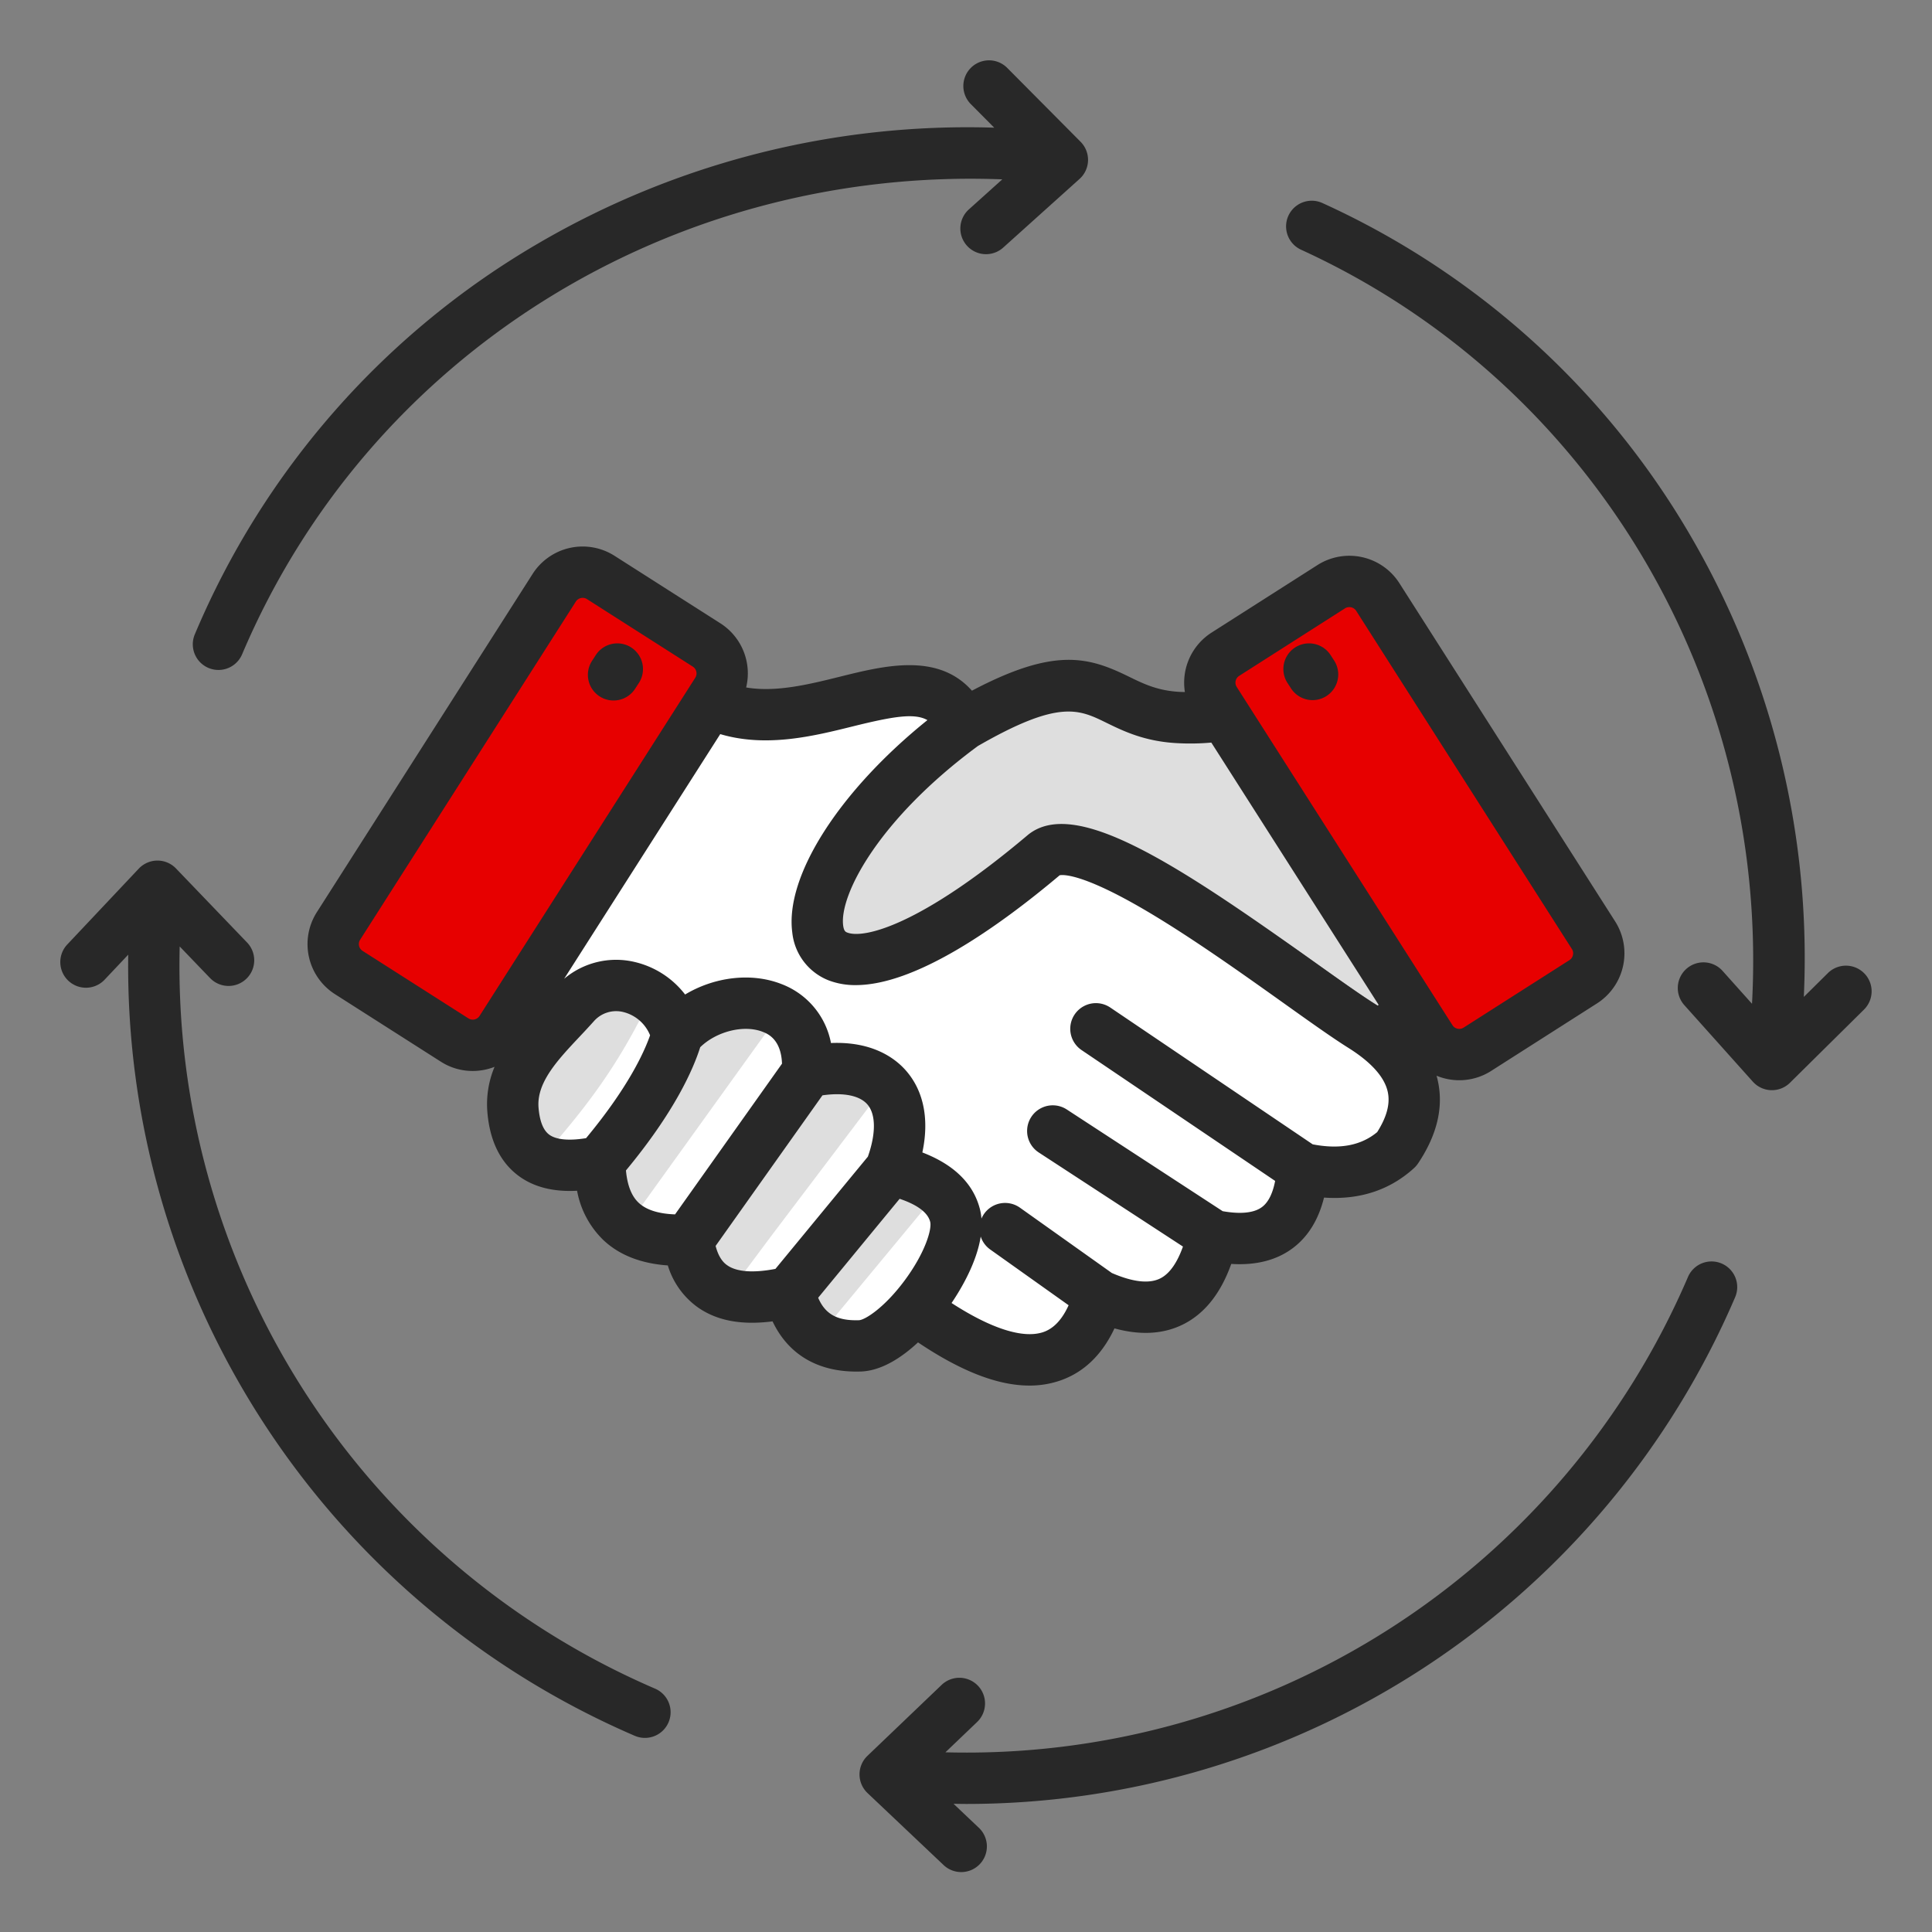 <svg xmlns="http://www.w3.org/2000/svg" version="1.1" xmlns:xlink="http://www.w3.org/1999/xlink" width="100" height="100" x="0" y="0" viewBox="0 0 512 512" style="enable-background:new 0 0 512 512" xml:space="preserve" class=""><rect x="0" y="0" width="512" height="512" fill="#808080" stroke="none"/><g><g fill-rule="evenodd"><path fill="#ffffff" d="M353.112 263.1c-11.563-8.242-27.9-18.017-40.607-25.477-18.384-10.8-26.143-14.838-26.846-14.646-17.383 14.645-35.232 30.379-51.841 30.38a20.4 20.4 0 0 1-7.405-1.286c-5.587-2.158-8.55.369-9.4-5.932-2.1-15.778 8.148-37.766 32.854-57.513-3.615-2.427-9.511-1.55-21.61 1.454-10.922 2.713-24.185 6.006-37.089 2.079l-45 70.537.106.109a22.156 22.156 0 0 1 21.1-6.195 24.545 24.545 0 0 1 14.06 9.207c8.113-4.989 18.465-6.381 26.916-3.046 7.307 2.881 6.708 9.928 8.3 17.717 9.037-.447 14.443 3.415 19.162 8.943 4.839 5.663-.03 12.1-2.041 21.223 8.891 3.348 19.53 9.8 21.362 16.831 2.41 9.275-6.467 13.855-10.26 19.39 11.3 7.386 31.09 15.081 36.86 13.089 3.042-1.048 9.532-8.943 11.395-13.178L272.5 333.171c-3.061-2.176-9.305-3.327-7.129-6.387a6.811 6.811 0 0 1 9.494-1.6l25.7 18.273c5.976 2.592 10.641 3.115 13.846 1.525 3.169-1.577 7.455-10.054 8.815-14L286.1 309.15c-3.148-2.053-9.619-6.27-7.569-9.414a6.807 6.807 0 0 1 9.416-1.98l43.6 28.451c3.848.69 8.561.907 11.389-1.237 1.875-1.426 3.158-4.024 3.831-7.732l-54.291-36.689a6.792 6.792 0 0 1-1.827-9.444c2.1-3.112 7.3 3.113 10.417 5.216l45.911 34.367c7.745 1.511 23.517-2.8 28.16-6.667 2.759-4.347 3.752-8.115 3.042-11.5-.894-4.227.993-11.347-5.432-15.411-4.409-2.749-12.247-8.751-19.635-14.01z" opacity="1" data-original="#f6dccd"></path><path fill="#e70000" d="m127.006 271.976 60.283-94.5a2.641 2.641 0 0 0-.794-3.593l-29.6-18.879a2.5 2.5 0 0 0-1.37-.4 2.681 2.681 0 0 0-.584.063 2.566 2.566 0 0 0-1.629 1.127l-60.3 94.5a2.64 2.64 0 0 0 .8 3.591l29.6 18.88a2.638 2.638 0 0 0 3.594-.8zm41.129-93.276-.98 1.513c-1.3 2.016-.729 2.961-2.954 2.961a6.774 6.774 0 0 1-3.683-1.09c-3.158-2.04-2.877-3.121-.837-6.276l.611-.116c2.038-3.157.2-1.66 3.36.377s6.522-.524 4.483 2.631z" opacity="1" data-original="#8ac9fe" class=""></path><path fill="#e70000" d="m326.022 181.647 60.284 94.5a2.581 2.581 0 0 0 1.632 1.13 2.61 2.61 0 0 0 1.964-.335l29.586-18.88a2.62 2.62 0 0 0 .8-3.593L360 159.97a2.632 2.632 0 0 0-3.6-.795l-29.6 18.88a2.64 2.64 0 0 0-.787 3.592zm21.513 3.113a6.8 6.8 0 0 1-5.723-3.111l2.967-1.271c-2.029-3.155-3.679-3.295-.531-5.334a6.8 6.8 0 0 1 9.406 2.022l-2.9-.251c2.041 3.157 3.623 4.817.466 6.855a6.785 6.785 0 0 1-3.685 1.09z" opacity="1" data-original="#6cf5c2" class=""></path><path fill="#dedede" d="m366.064 266.062-47.031-73.72a66.109 66.109 0 0 1-9.833.167c-8.978-.491-14.847-3.363-19.56-5.672-7.784-3.814-13.429-6.576-36.254 6.562-27.926 20.626-38.894 41.932-37.75 50.511.736 1.779 2.08 2.025 1.38 2.227 2.628 4.607 32.432 14.034 51.514-19.308 12.787-10.785 40.178-.094 78.673 27.332 7.2 5.129 13.421 9.557 17.519 12.113l.574.374a6.38 6.38 0 0 0 .768-.586zM155.641 302.644c11.855-14.233 16.4-24.2 18.1-29.1a11.3 11.3 0 0 0-7.8-6.837 8.656 8.656 0 0 0-8.619 2.724 197.968 197.968 0 0 1-3.916 4.246c-6.287 6.675-12.21 12.978-11.592 20.211.331 3.847 1.393 6.449 3.151 7.737 2.057 1.517 5.735 1.861 10.676 1.019z" opacity="1" data-original="#d6b4a8" class=""></path><path fill="#ffffff" d="M155.641 302.644c11.855-14.233 16.4-24.2 18.1-29.1a12.232 12.232 0 0 0-3.448-4.69c-7.006 13.685-13.967 23.194-23.072 33.815a20.255 20.255 0 0 0 8.42-.025z" opacity="1" data-original="#cca393" class=""></path><path fill="#dedede" d="M184.644 276.708c-1.982 6.3-7.2 18.134-20.8 34.509.348 4.274 1.574 7.438 3.652 9.4 2.235 2.1 5.823 3.214 10.633 3.361l30.051-42.361c-.145-4.784-2.018-7.928-5.606-9.34-5.434-2.142-13.323-.116-17.93 4.431z" opacity="1" data-original="#d6b4a8" class=""></path><path fill="#ffffff" d="M168.614 321.514c2.241 1.525 5.439 2.343 9.513 2.467l30.051-42.361c-.13-4.275-1.64-7.242-4.521-8.832z" opacity="1" data-original="#cca393" class=""></path><path fill="#dedede" d="m218.214 288.429-30.026 42.335c.68 2.746 1.819 4.67 3.489 5.822 2.73 1.892 7.481 2.228 13.807 1.009l7.987-9.7 17.967-21.82c2.371-6.642 2.334-12.063-.146-14.966-2.264-2.644-6.956-3.583-13.078-2.68z" opacity="1" data-original="#d6b4a8" class=""></path><path fill="#ffffff" d="M196.455 338.185a30.429 30.429 0 0 0 9.029-.59l7.987-9.7 17.967-21.82c2.258-6.327 2.332-11.546.191-14.535-11.972 15.845-25.2 33.293-27.045 35.748-.771 1.026-4.055 5.431-8.129 10.897z" opacity="1" data-original="#cca393" class=""></path><path fill="#dedede" d="m238.887 315.96-15.9 19.3-7.171 8.71c2.03 4.971 5.568 6.91 11.844 6.7 1.487-.047 6.786-2.9 12.9-11.058 5.947-7.944 7.9-14.783 7.346-16.9-.846-3.231-4.82-5.369-9.019-6.752z" opacity="1" data-original="#d6b4a8" class=""></path><path fill="#ffffff" d="M220.746 349.571a15.054 15.054 0 0 0 6.918 1.1c1.487-.047 6.786-2.9 12.9-11.058a45.6 45.6 0 0 0 6.329-11.209 14.363 14.363 0 0 0 .38-7.124l-.02-.076a7.876 7.876 0 0 0-1.565-1.779c-10.957 13.241-21.5 25.951-23.174 27.986-.291.353-.905 1.104-1.768 2.16z" opacity="1" data-original="#cca393" class=""></path><path fill="#282828" d="M342.131 182.429a6.8 6.8 0 1 0 11.426-7.384l-.931-1.435A6.8 6.8 0 0 0 341.2 181l.934 1.434zM167.289 171.59a6.808 6.808 0 0 0-9.41 2.021l-.923 1.433a6.8 6.8 0 1 0 11.417 7.386l.936-1.435a6.8 6.8 0 0 0-2.024-9.4zm60.35 178.279c1.5-.046 6.556-3.131 11.959-10.347 5.571-7.447 7.414-13.793 6.909-15.74-.747-2.873-4.3-4.81-8.094-6.09q-9.2 11.166-14.848 18.036c-3.28 3.979-5.384 6.534-6.743 8.189 1.888 4.415 5.14 6.136 10.814 5.953zm-22.147-13.6c-5.84 1.114-10.209.811-12.71-.92-.593-.411-2.2-1.531-3.136-5.165l28.312-39.91c5.617-.806 9.9.051 11.943 2.447 2.224 2.608 2.246 7.718.1 13.794q-10.654 12.921-16.937 20.564c-3.43 4.162-6.073 7.377-7.569 9.19zm-36.253-17.537c2.02 1.907 5.275 2.934 9.657 3.092l28.345-39.944c-.24-6.5-3.839-7.932-5.092-8.427-5.022-1.98-12.3-.115-16.587 4.071-1.9 6.009-6.87 17.212-19.677 32.654.354 3.891 1.458 6.773 3.354 8.554zm-13.923-17.11c-4.489.74-7.915.429-9.756-.921-1.583-1.158-2.532-3.545-2.837-7.089-.583-6.7 5-12.63 10.893-18.9a196.93 196.93 0 0 0 3.732-4.037 7.852 7.852 0 0 1 7.831-2.475 10.33 10.33 0 0 1 7.1 6.167c-1.632 4.656-5.935 13.978-16.963 27.255zm-28.238-32.377a2.146 2.146 0 0 1-2.925.647l-28.084-17.91a2.15 2.15 0 0 1-.64-2.927l57.183-89.647a2.143 2.143 0 0 1 1.807-.97 2.079 2.079 0 0 1 1.121.322l28.078 17.912a2.146 2.146 0 0 1 .645 2.924zm63.792-74.7c12.24 3.634 24.779.525 35.114-2.042 10.893-2.7 16.4-3.577 19.793-1.668-23.291 18.747-37.8 41.268-35.816 56.265a15.307 15.307 0 0 0 9.678 12.723 19.666 19.666 0 0 0 7.132 1.241c15.848 0 37.528-15.193 54.055-29.11.827-.164 5.988-.581 23.029 9.469 11.962 7.056 25.5 16.7 36.371 24.446 7 4.994 13.06 9.307 17.257 11.92 6 3.8 9.476 7.717 10.3 11.63.651 3.107-.267 6.581-2.817 10.605-4.3 3.561-9.908 4.619-17.092 3.235l-53.637-36.251a6.8 6.8 0 1 0-7.614 11.27l51.3 34.677c-.525 2.743-1.533 5.448-3.45 6.9-2.565 1.949-6.9 1.752-10.453 1.12l-41.309-26.949a6.8 6.8 0 1 0-7.432 11.391l38.215 24.936c-1.273 3.586-3.186 7.035-6.033 8.449-2.935 1.461-7.249.962-12.807-1.44l-24.354-17.31a6.8 6.8 0 0 0-9.483 1.6 7.252 7.252 0 0 0-.719 1.29 14.6 14.6 0 0 0-.428-2.586c-1.75-6.715-6.856-11.725-15.237-14.946 1.837-8.641.419-16.127-4.2-21.524-2.769-3.246-8.782-7.949-20.017-7.475a20.879 20.879 0 0 0-13.082-15.611c-8.026-3.163-17.821-1.9-25.575 2.756a23.638 23.638 0 0 0-13.342-8.615 21.352 21.352 0 0 0-18.711 4.446l41.364-64.837zm68.243 3.177c21.474-12.359 26.751-9.776 34.048-6.2 4.5 2.2 10.1 4.945 18.695 5.415a62.848 62.848 0 0 0 9.155-.145l44.347 69.514c-.1.07-.192.129-.282.195-.117-.077-.233-.156-.35-.23-3.887-2.418-9.783-6.618-16.606-11.479-36.652-26.113-63.546-43.8-75.87-33.4-28.354 23.923-43.326 27.436-47.71 25.748-.418-.162-.88-.347-1.088-1.834-1.069-8.05 9.29-28.1 35.665-47.58zm68.628-15.678a2.114 2.114 0 0 1-.283-1.593 2.152 2.152 0 0 1 .926-1.333l28.069-17.909a2.113 2.113 0 0 1 1.127-.323 2.142 2.142 0 0 1 1.81.969l57.182 89.649a2.056 2.056 0 0 1 .272 1.6 2.089 2.089 0 0 1-.911 1.328l-28.085 17.913a2.142 2.142 0 0 1-2.922-.648l-57.185-89.649zM283.189 345.9l-20.765-14.766a6.762 6.762 0 0 1-2.524-3.434c-1.058 6.819-5.052 13.657-7.725 17.612 10.489 6.8 19.016 9.53 24.341 7.694 2.733-.942 4.965-3.323 6.677-7.1zm-55.125 17.565c-.377.011-.758.017-1.128.017-10.411 0-18.1-4.652-22.2-13.307-8.17 1.055-14.653-.149-19.7-3.639a21.163 21.163 0 0 1-8.055-11.182c-7.14-.5-12.865-2.754-17.082-6.722a24.245 24.245 0 0 1-6.967-13.071c-6.265.339-11.427-.959-15.421-3.888-4.885-3.583-7.7-9.266-8.346-16.89a25.541 25.541 0 0 1 1.9-12.062 15.9 15.9 0 0 1-5.811 1.1 15.624 15.624 0 0 1-8.425-2.463l-28.076-17.905a15.737 15.737 0 0 1-4.791-21.709l57.187-89.65a15.734 15.734 0 0 1 21.705-4.8l28.082 17.909a15.745 15.745 0 0 1 6.8 16.983c7.912 1.336 16.548-.792 24.963-2.882 11.7-2.907 25.867-6.412 34.874 3.737 21.911-11.565 30.88-8.971 41.569-3.734 3.92 1.918 7.618 3.729 13.448 4.048.489.025.942.03 1.419.045a15.76 15.76 0 0 1 7.053-15.745l28.087-17.913a15.735 15.735 0 0 1 21.7 4.8l57.186 89.648a15.755 15.755 0 0 1-4.793 21.711l-28.08 17.911a15.654 15.654 0 0 1-8.436 2.464 15.848 15.848 0 0 1-6.025-1.2c.149.509.272 1.023.379 1.54 1.48 6.969-.3 14.273-5.286 21.708a6.972 6.972 0 0 1-1.078 1.248c-6.433 5.845-14.44 8.453-23.836 7.8-1.447 5.825-4.188 10.293-8.191 13.331-4.292 3.251-9.794 4.67-16.393 4.247-2.788 7.819-7.074 13.2-12.787 16.04-5.2 2.583-11.282 2.93-18.161 1.043-3.3 7.026-8.133 11.668-14.41 13.832a24.781 24.781 0 0 1-8.133 1.326c-8.384 0-18.152-3.8-29.52-11.444-4.233 3.931-9.62 7.547-15.226 7.724zm265.971-105.536a6.8 6.8 0 0 1-.056 9.617l-19.621 19.4a6.792 6.792 0 0 1-4.781 1.964h-.2a6.8 6.8 0 0 1-4.864-2.264l-18.15-20.276a6.8 6.8 0 0 1 10.137-9.07l7.8 8.713c4.625-85.161-42.461-164.6-119.5-199.833a6.8 6.8 0 1 1 5.655-12.371 216.485 216.485 0 0 1 99.356 91.337 221.867 221.867 0 0 1 28.219 119.045l6.382-6.315a6.8 6.8 0 0 1 9.621.056zm-37.757 76.925a6.794 6.794 0 0 1 3.543 8.941 221.66 221.66 0 0 1-203.734 134.271c-1.127 0-2.252-.025-3.389-.04l6.586 6.241a6.8 6.8 0 1 1-9.344 9.876l-20.04-18.969a6.809 6.809 0 0 1-.018-9.855l19.655-18.8a6.8 6.8 0 0 1 9.41 9.83l-8.4 8.031A208.07 208.07 0 0 0 447.335 338.4a6.8 6.8 0 0 1 8.943-3.547zM173.611 447.512a6.8 6.8 0 0 1-5.394 12.493A222.071 222.071 0 0 1 33.981 253l-6.231 6.6a6.8 6.8 0 1 1-9.89-9.335L36.777 230.2a6.83 6.83 0 0 1 4.923-2.14.3.3 0 0 1 .03 0 6.812 6.812 0 0 1 4.907 2.089l18.841 19.625a6.8 6.8 0 0 1-9.812 9.421l-8.048-8.374a208.542 208.542 0 0 0 125.99 196.691zM51.637 168.089A217.513 217.513 0 0 1 142.681 64.48a225.553 225.553 0 0 1 120.8-30.644l-6.209-6.25A6.8 6.8 0 0 1 266.931 18l19.437 19.575a6.8 6.8 0 0 1-.285 9.852l-20.227 18.19a6.8 6.8 0 0 1-9.1-10.116l8.863-7.971C178.032 44.154 97.954 93.735 64.159 173.4a6.8 6.8 0 1 1-12.525-5.312z" opacity="1" data-original="#282828" class=""></path></g></g></svg>